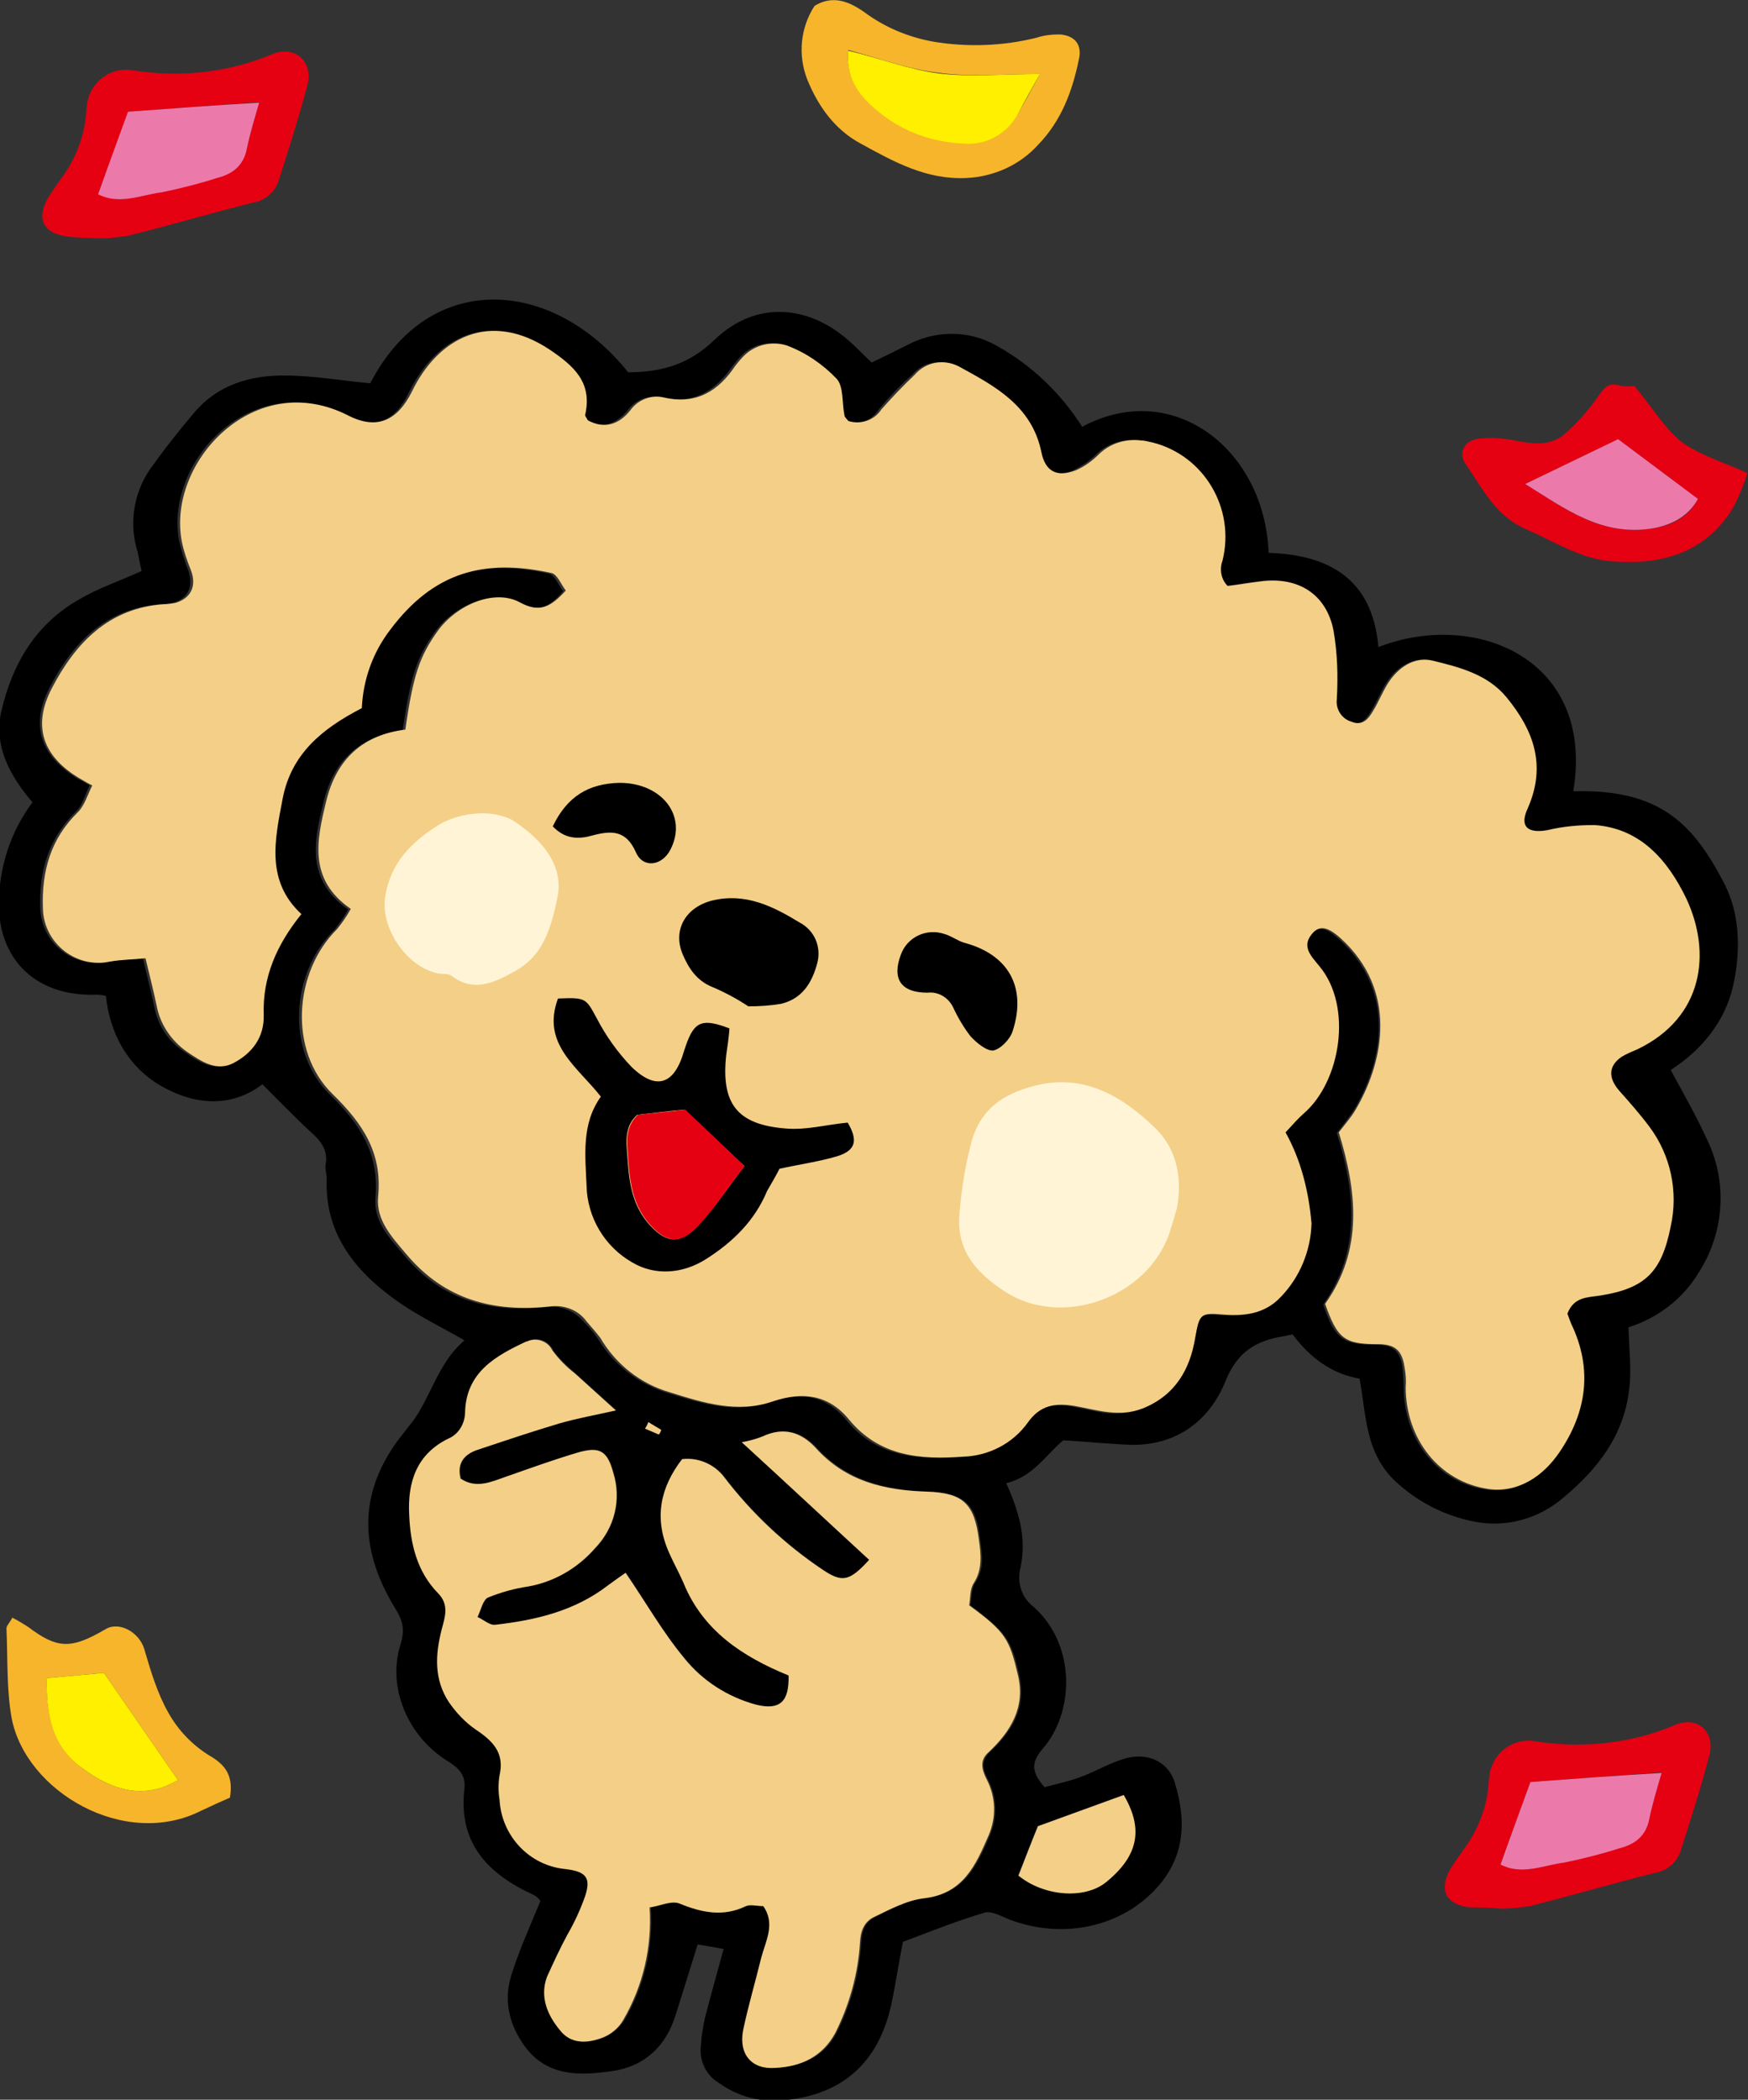 <?xml version="1.0" encoding="utf-8"?>
<!-- Generator: Adobe Illustrator 27.7.0, SVG Export Plug-In . SVG Version: 6.00 Build 0)  -->
<svg version="1.1" id="グループ_2638" xmlns="http://www.w3.org/2000/svg" xmlns:xlink="http://www.w3.org/1999/xlink" x="0px"
	 y="0px" viewBox="0 0 269.1 323.2" style="enable-background:new 0 0 269.1 323.2;" xml:space="preserve">
<rect x="0" y="0" width="269.1" height="323.2" fill="#333333" stroke="none"/>
<style type="text/css">
	.st0{clip-path:url(#SVGID_00000001635498627771400880000001880446271787569549_);}
	.st1{fill:#E50012;}
	.st2{fill:#EB7AAB;}
	.st3{fill:#F7B52C;}
	.st4{fill:#FFF000;}
	.st5{fill:#F4CF87;}
	.st6{fill:#FFF4D6;}
</style>
<g>
	<defs>
		<rect id="SVGID_1_" width="269.1" height="323.2"/>
	</defs>
	<clipPath id="SVGID_00000059306361125604021050000006322630411856396696_">
		<use xlink:href="#SVGID_1_"  style="overflow:visible;"/>
	</clipPath>
	<g id="グループ_2637" style="clip-path:url(#SVGID_00000059306361125604021050000006322630411856396696_);">
		<path id="パス_10722" class="st1" d="M15.4,36.7c1.4,0,2.9-0.2,4.3-0.4c6.4-1.6,12.8-3.5,19.2-5.1c1.9-0.3,3.4-1.6,4-3.4
			c1.6-5,3.2-10,4.5-15C48.1,9.3,45.3,7,42,8.3c-6.8,2.9-14.4,3.7-21.7,2.5c-3.3-0.5-6.4,1.8-6.9,5.2c0,0.3-0.1,0.6-0.1,0.9
			c-0.2,3.6-1.4,7-3.4,9.9c-0.9,1.3-1.8,2.5-2.6,3.8c-1.7,3.2-0.6,5.3,3,5.8C11.8,36.6,13.2,36.6,15.4,36.7 M19.7,17.2
			c6.7-0.5,13.4-1,20.2-1.5c-0.7,2.4-1.4,4.8-1.9,7.1c-0.5,2.6-2.2,3.9-4.6,4.5c-2.8,0.9-5.6,1.6-8.5,2.2c-3.2,0.5-6.5,2.1-9.8,0.3
			C16.7,25.5,18.3,21.2,19.7,17.2"/>
		<path id="パス_10723" class="st2" d="M19.7,17.2c-1.4,3.9-3,8.2-4.6,12.7c3.3,1.7,6.6,0.1,9.8-0.3c2.9-0.6,5.7-1.3,8.5-2.2
			c2.4-0.6,4.1-1.9,4.6-4.5c0.5-2.4,1.2-4.7,1.9-7.1C33.1,16.2,26.4,16.7,19.7,17.2"/>
		<path id="パス_10724" class="st1" d="M231.2,293.8c1.4,0,2.9-0.2,4.3-0.4c6.4-1.6,12.8-3.5,19.2-5.1c1.9-0.3,3.4-1.6,4-3.3
			c1.6-5,3.2-10,4.5-15c0.8-3.5-1.9-5.9-5.3-4.5c-6.8,2.9-14.4,3.7-21.7,2.5c-3.3-0.5-6.4,1.8-6.9,5.2c0,0.3-0.1,0.6-0.1,0.9
			c-0.2,3.6-1.4,7-3.4,9.9c-0.9,1.3-1.8,2.5-2.6,3.8c-1.7,3.2-0.6,5.3,3,5.8C227.7,293.6,229.1,293.6,231.2,293.8 M235.6,274.3
			c6.7-0.5,13.4-1,20.2-1.5c-0.7,2.4-1.4,4.8-1.9,7.1c-0.5,2.6-2.2,3.9-4.6,4.5c-2.8,0.9-5.6,1.6-8.5,2.2c-3.2,0.5-6.5,2.1-9.8,0.3
			C232.6,282.5,234.2,278.2,235.6,274.3"/>
		<path id="パス_10725" class="st2" d="M235.6,274.3c-1.4,3.9-3,8.2-4.6,12.7c3.3,1.7,6.6,0.1,9.8-0.3c2.9-0.6,5.7-1.3,8.5-2.2
			c2.4-0.6,4.1-1.9,4.6-4.5c0.5-2.4,1.2-4.7,1.9-7.1C249,273.3,242.3,273.8,235.6,274.3"/>
		<path id="パス_10726" class="st3" d="M125.4,0.9c-2.2,3.4-2.6,7.6-1.1,11.4c1.6,3.9,4.1,7.6,8.2,9.8c5.1,2.8,10.1,5.6,16.3,5.3
			c4.2-0.2,8.2-2,11-5.1c3.6-3.7,5.3-8.3,6.3-13.2c0.5-2.2-0.6-3.6-2.9-3.8c-1.2,0-2.4,0.1-3.6,0.5c-5.2,1.3-10.7,1.5-16,0.6
			c-3.8-0.7-7.4-2.2-10.5-4.5C130.7,0.2,128.2-0.8,125.4,0.9 M160.1,11.4c-1.4,2.5-2.4,4.5-3.6,6.4c-1.6,2.9-4.8,4.5-8.2,4.2
			c-4.7-0.2-9.1-1.8-12.8-4.7c-2.8-2.2-5.4-5-4.9-9.6c4.8,1.3,9.3,3,13.9,3.5C149.3,11.9,154.3,11.4,160.1,11.4"/>
		<path id="パス_10727" class="st4" d="M160.1,11.4c-5.8,0-10.8,0.5-15.6-0.1c-4.6-0.6-9-2.3-13.9-3.5c-0.5,4.6,2.1,7.4,4.9,9.6
			c3.6,2.9,8.1,4.5,12.8,4.7c3.3,0.3,6.5-1.3,8.2-4.2C157.6,15.9,158.6,14,160.1,11.4"/>
		<path id="パス_10728" class="st1" d="M251.6,59.4c-0.7,0.1-1.4,0.1-2.1,0c-2-0.7-2.6,0.4-3.6,1.8c-1.4,2-3,3.8-4.8,5.4
			c-2.1,2-4.7,1.8-7.4,1.3c-1.9-0.4-3.9-0.6-5.9-0.4c-2.3,0.2-3.4,2.1-2.2,3.9c2.6,3.7,4.5,7.9,9.2,10c4.4,1.9,8.4,4.6,13.3,5
			c7.6,0.6,14.2-1.2,18.5-7.9c1-1.8,1.8-3.7,2.4-5.7c-3.8-1.7-7.5-2.8-10.3-4.9C256.1,65.7,254.2,62.5,251.6,59.4 M261.4,76.8
			c-1.4,2.6-3.6,4-6.8,4.5c-8.1,1.4-13.8-3.1-19.8-6.8l14.3-6.9L261.4,76.8"/>
		<path id="パス_10729" class="st2" d="M261.4,76.8l-12.3-9.2l-14.3,6.9c6,3.7,11.8,8.2,19.8,6.8C257.7,80.7,260,79.3,261.4,76.8"
			/>
		<path id="パス_10730" class="st3" d="M35.4,276.7c0.5-3.1-0.4-4.9-3.2-6.5c-2.6-1.6-4.8-3.9-6.3-6.6c-1.7-3-2.7-6.4-3.7-9.8
			c-0.8-2.6-3.9-4.3-6-3c-5.3,3.1-7.4,3-11.9-0.4c-0.8-0.5-1.6-1-2.4-1.4c-0.4,0.8-1,1.3-0.9,1.8c0.2,4.6,0,9.3,0.8,13.7
			C4,275.8,19.2,284.7,31,278.7C32.5,278,34,277.3,35.4,276.7 M27.4,274c-5.2,3.1-10.1,1.6-14.7-1.8c-4.7-3.4-5.6-8.5-5.5-13.9
			l8.8-0.8L27.4,274"/>
		<path id="パス_10731" class="st4" d="M27.4,274l-11.4-16.5l-8.8,0.8c-0.1,5.4,0.7,10.5,5.5,13.9C17.3,275.6,22.2,277.1,27.4,274
			"/>
		<path id="パス_10732" d="M195.3,85.1c-0.6-16-14.8-26.9-28.7-19.4c-3.3-5.2-7.8-9.5-13.2-12.5c-4.2-2.4-9.4-2.4-13.7-0.1
			c-1.8,0.9-3.6,1.8-5.5,2.7c-1.3-1.2-2.4-2.4-3.7-3.5c-5.7-5-13.8-6.4-20.5,0c-3.9,3.8-8.2,5-13.3,5c-11.6-14.5-30.6-15.9-39.7,1.7
			c-4.4-0.4-8.8-1.2-13.3-1.2c-5.2,0-10.1,1.4-13.7,5.6c-2.2,2.6-4.3,5.2-6.3,8c-3,3.8-4,8.9-2.5,13.6c0.2,1,0.4,2,0.6,2.9
			c-3.3,1.5-6.6,2.6-9.5,4.3c-6.8,3.8-10.4,10-12.1,17.3c-1.2,5.3,1.3,9.9,4.8,14c-3,4-4.7,8.7-5.1,13.7c-0.9,9.8,5.1,16.3,15,15.9
			c0.5,0,1,0.1,1.4,0.2c0.6,5.7,3.3,10.8,8.4,13.8c5.2,3,10.8,3.5,15.7-0.2c2.6,2.6,4.9,5,7.4,7.3c1.6,1.4,2.8,2.9,2.3,5.2
			c0,0.6,0.1,1.2,0.2,1.8c-0.4,8.5,4.2,14.3,10.6,18.9c3.2,2.3,6.9,4.1,10.6,6.2c-1.1,1-2.1,2.1-2.9,3.4c-1.3,2-2.3,4.3-3.4,6.4
			c-0.5,0.9-1,1.8-1.6,2.6c-1.3,1.7-2.7,3.3-3.8,5.2c-4.8,8-3.7,15.9,1,23.6c1.1,1.8,1.6,3.1,0.9,5.5c-2.2,6.7,1.1,14.4,7.4,18.2
			c1.6,1,2.6,2.1,2.4,4.1c-1,8.5,3.7,13.2,10.7,16.4c0.4,0.2,0.7,0.5,1,0.9c-1.6,3.9-3.3,7.6-4.5,11.5s-0.3,7.6,2.1,10.9
			c3.5,4.7,8.5,4.5,13.4,3.8c5-0.7,8.3-3.8,9.8-8.6c1.1-3.5,2.2-7,3.4-10.9c1.2,0.2,2.4,0.4,4,0.7c-1,3.7-2,7.2-2.9,10.7
			c-0.3,1.4-0.5,2.7-0.6,4.1c-0.3,2.4,0.8,4.7,2.9,5.9c2.8,2,6.2,2.9,9.7,2.6c9.1-0.8,14.7-5.7,16.7-14.7c0.7-3.3,1.2-6.7,1.8-9.7
			c4.5-1.7,8.5-3.3,12.6-4.5c1.1-0.3,2.6,0.6,3.9,1.1c7.7,2.9,16.5,1.4,22.2-4.5c4.8-5,5-10.7,3.1-16.8c-1.1-3.2-4.4-4.6-8-3.4
			c-2.2,0.7-4.2,1.9-6.4,2.7c-1.8,0.7-3.8,1.1-5.6,1.6c-1.9-2.2-2.2-3.7-0.3-5.9c4.9-5.6,5.2-15.9-1.3-21.8
			c-1.9-1.4-2.7-3.8-2.1-6.1c1-4.6-0.3-8.8-2.2-13c4.2-1,6.2-4.5,8.8-6.6c3.7,0.2,7.2,0.6,10.7,0.7c7,0,11.9-3.9,14.3-9.9
			c1.8-4.4,4.6-6.1,8.8-6.8c0.5-0.1,0.9-0.2,1.5-0.3c2.6,3.5,6,6.1,10.3,6.8c0.6,3.3,0.8,6.5,1.7,9.5c0.7,2.3,1.9,4.5,3.7,6.2
			c3.4,3.2,7.6,5.4,12.2,6.3c4.9,1,10-0.4,13.8-3.7c5.3-4.4,9.3-9.6,10.1-16.6c0.4-3,0-6.1-0.1-9.6c4.5-1.4,8.4-4.4,10.8-8.4
			c4-6.2,4.5-14.1,1.2-20.7c-1.6-3.5-3.5-6.8-5.5-10.5c4.8-3.1,8.3-7.4,9.6-12.9c1.2-5.4,1.1-11.1-1.4-15.9
			c-4.7-9-9.8-14.5-23.2-14.1c3.4-20.4-15.1-28-30-22.2C211.3,89.1,204.6,85.4,195.3,85.1 M197.9,174.3c2.4,4.3,3.7,9.1,3.6,14.1
			c-0.1,4.2-1.7,8.2-4.7,11.3c-2.5,2.8-5.8,3-9.4,2.7c-3.1-0.2-3.2,0.3-3.8,3.6c-0.9,4.9-3.1,8.8-8.1,10.9c-3.7,1.5-7,0.2-10.5-0.4
			c-3-0.5-5.3-0.1-7.2,2.6c-2.3,3.2-6,5.1-9.9,5.2c-6.6,0.4-13,0-17.6-5.7c-3.2-3.9-7.2-4.4-11.7-2.8c-5.5,1.9-10.7,0.2-15.9-1.4
			c-4.5-1.4-8.3-4.4-10.7-8.4c-0.6-0.9-1.3-1.7-2.1-2.5c-1.4-1.7-3.6-2.6-5.7-2.3c-8.6,0.9-16.1-0.9-22-8c-2.3-2.7-4.7-5.2-4.4-8.8
			c0.6-6.8-2.3-11.3-7-15.9c-6.8-6.6-6.1-18.8,0.7-25.4c0.8-1,1.5-2,2.1-3.1c-6.5-4.6-5.3-10.4-3.8-16.5c1.6-6.7,5.8-10.2,12.2-11.1
			c1.2-8.4,2.2-11.3,5-15.2c2.9-4,8.7-6.5,12.6-4.4c3.2,1.7,4.9,0.7,7.1-1.8c-0.7-0.9-1.3-2.5-2.2-2.7c-10.4-2.3-18.2-0.1-24.8,8.7
			c-2.6,3.5-4.2,7.7-4.4,12.1c-6.2,3.2-10.9,7.2-12.2,14c-1.2,6.2-2.6,12.5,2.9,17.6c-3.9,4.7-6.1,9.7-5.8,15.5
			c0.1,3.5-1.8,5.9-4.6,7.4c-2.6,1.4-5-0.1-7.2-1.7c-2.4-1.5-4-3.9-4.6-6.7c-0.5-2.4-1.1-4.7-1.8-7.7c-1.8,0.2-3.6,0.2-5.4,0.5
			c-4.7,1-9.2-2-10.2-6.6c-0.1-0.5-0.2-1.1-0.2-1.6c-0.2-5.6,1.2-10.6,5.4-14.8c1.1-1,1.5-2.7,2.2-4.1c-1-0.6-1.4-0.8-1.8-1
			c-5.7-3.5-7.4-8.1-4.4-14c3.6-7,8.7-12.3,17.2-12.9c0.6,0,1.2-0.1,1.8-0.2c2.4-0.7,3.2-2.5,2.4-5c-0.6-1.4-1-2.9-1.4-4.4
			c-2.4-12.3,11.2-26.9,25.7-19.4c4.4,2.3,7.6,0.8,9.7-3.7c4.1-8.3,12-12.6,21.2-6.5c3.8,2.5,6.6,5.1,5.5,10
			c-0.1,0.2,0.2,0.5,0.4,0.9c2.5,1.4,4.7,0.6,6.5-1.5c1.2-1.7,3.3-2.5,5.3-2c4.9,1.1,8.3-1.1,10.9-4.9c0.4-0.5,0.8-1,1.2-1.4
			c1.7-1.9,4.4-2.5,6.8-1.7c2.9,1.2,5.4,2.9,7.6,5.1c1.1,1.2,0.8,3.7,1.2,5.6c0.1,0.3,0.4,0.5,0.6,0.9c1.9,0.7,4,0,5.1-1.8
			c1.6-1.9,3.3-3.7,5.1-5.3c1.7-2,4.5-2.5,6.8-1.3c5.5,3,11.2,6.1,12.7,13.1c0.6,3.1,2.4,4.1,5.3,2.9c1.4-0.7,2.6-1.5,3.7-2.6
			c1.7-1.6,4.1-2.3,6.4-2c8.2,1.1,14,8.6,12.9,16.8c-0.1,0.6-0.2,1.2-0.3,1.7c-0.5,1.3-0.2,2.8,0.8,3.9l5-0.7
			c5.8-0.8,10.2,1.8,11.3,7.6c0.5,3.5,0.7,7,0.5,10.5c-0.2,1.6,0.8,3.1,2.3,3.5c1.7,0.7,2.6-0.5,3.3-1.7c0.8-1.3,1.4-2.8,2.2-4.1
			c1.6-2.6,4.2-4.3,7-3.6c4.1,1,8.4,2.1,11.3,5.6c4.2,5.1,6.3,10.5,3.3,17.1c-1.3,2.9-0.1,4,3,3.4c2.4-0.5,4.8-0.8,7.3-0.8
			c7.2,0.6,11.4,5.6,14.1,11.4c4,8.3,2.7,18.3-7.5,23.2c-0.9,0.3-1.7,0.7-2.5,1.2c-2,1.4-2,3.2-0.4,5.1c1.7,1.8,3.3,3.7,4.7,5.6
			c3.3,4.4,4.5,10,3.3,15.4c-1.4,7-3.8,9.5-10.8,10.6c-2,0.3-4.1,0.2-5.1,2.8c0.2,0.5,0.3,1.1,0.6,1.6c3.3,6.9,2.5,13.5-1.8,19.7
			c-2.6,3.7-6.3,6.4-10.9,5.7c-7.6-1-12.8-7.8-12.8-15.7c0-1.1-0.1-2.2-0.2-3.2c-0.4-2.5-1.5-3.4-4.1-3.4c-5.1,0-6.3-0.9-8.1-6.2
			c5.9-8.4,4.9-17.4,2.1-26.4c0.9-1.2,1.8-2.3,2.6-3.5c4.1-6.8,6.7-17.4-1.5-25.6c-2.2-2.2-3.7-3-5-1.7c-2,2-0.4,3.6,0.9,5.2
			c5.2,6.2,3.4,17.8-2.4,22.7C199.8,172.2,199,173.2,197.9,174.3 M114.2,222c1.1-0.2,2.3-0.5,3.4-0.9c3.2-1.5,5.9-0.7,8.2,1.8
			c4.6,5,10.6,6.5,17.1,6.7c5.6,0.2,7.4,1.9,8,7.4c0.3,2.3,0.7,4.5-0.8,6.7c-0.6,0.9-0.5,2.3-0.7,3.4c5.6,4.2,6.3,5.3,7.5,10.7
			c1.2,5-1.1,8.7-4.5,11.9c-1.5,1.4-1,2.9-0.3,4.2c1.4,2.7,1.5,5.8,0.3,8.6c-1.9,4.5-3.9,9-10,9.7c-2.7,0.3-5.3,1.7-7.7,2.9
			c-1.4,0.7-2,2-2.1,3.8c-0.3,4.9-1.6,9.7-3.8,14c-1.9,3.7-5.3,5.1-9.2,5.4c-3.7,0.2-5.8-2.2-5-5.8c0.8-3.8,1.9-7.5,2.8-11.2
			c0.6-2.6,2.2-5.2,0.3-7.9c-1,0-2-0.3-2.7,0c-3.5,1.7-6.7,1-10.2-0.4c-1.2-0.5-3.1,0.4-4.6,0.6c0.4,6.1-1,12.2-4.1,17.4
			c-0.8,1.2-2,2.2-3.3,2.7c-2.2,0.8-4.6,1-6.4-1.2c-1.9-2.4-3.1-5.1-2-8.2c1-2.3,2-4.5,3.2-6.6c1-1.9,1.9-3.8,2.7-5.9
			c0.9-2.9,0.1-3.7-3-4.1c-5.6-0.5-10-5.1-10.2-10.7c-0.2-1.2-0.2-2.5,0-3.7c0.9-3.5-1-5.4-3.7-7.1c-1.6-1.1-3-2.5-4.1-4.2
			c-2.3-3.5-2.1-7.3-1.1-11.2c0.5-1.9,1.2-3.8-0.6-5.6c-3.2-3.2-4.2-7.5-4.4-11.9c-0.3-5.1,1.1-9.5,6.1-11.9
			c1.6-0.7,2.6-2.4,2.5-4.1c0.2-6.1,4.7-8.7,9.4-10.8c1.4-0.8,3.2-0.2,3.9,1.2c0,0,0,0.1,0,0.1c1,1.3,2.2,2.5,3.5,3.6
			c2.1,1.9,4.2,3.8,6.3,5.7c-3.1,0.7-6,1.2-8.7,2c-4.3,1.2-8.5,2.6-12.7,4.1c-2,0.7-3.1,2-2.5,4.4c2.4,1.6,4.7,0.5,7-0.3
			c3.7-1.2,7.3-2.6,11-3.7c3.4-1,4.5-0.3,5.5,3.1c1.2,4.1,0.2,8.5-2.8,11.6c-2.7,3.1-6.3,5.1-10.3,5.9c-2.1,0.3-4.2,0.9-6.2,1.7
			c-0.8,0.4-1.1,1.9-1.6,3c0.9,0.4,1.8,1.3,2.7,1.2c6.2-0.7,12.2-2.1,17.3-6c1.1-0.8,2.2-1.6,2.8-2c3,4.5,5.6,9.1,9,13.1
			c2.8,3.5,6.7,6.1,11.1,7.2c3.7,0.9,5.1-0.5,5-4.5c-7.1-2.9-13.2-6.8-16.2-14.3c-0.6-1.6-1.5-3.1-2.2-4.6c-2.4-5.4-1.2-10.1,2-14.4
			c2.5-0.3,5,0.8,6.5,2.8c4.2,5.5,9.3,10.3,15.1,14.2c3,2,4.1,1.9,7.2-1.5L114.2,222 M159.7,281.1l13.2-4.8c3,5.4,2.1,9.4-2.7,13.4
			c-3.3,2.7-9.5,2.2-13.5-1C157.8,286.1,158.8,283.5,159.7,281.1 M99.3,219.9c0.2-0.3,0.3-0.7,0.5-1c0.7,0.4,1.3,0.8,2,1.2
			c-0.2,0.2-0.4,0.7-0.4,0.7C100.7,220.5,100,220.2,99.3,219.9"/>
		<path id="パス_10733" class="st5" d="M197.9,174.3c1.1-1.2,1.9-2.1,2.8-2.9c5.7-4.9,7.6-16.5,2.4-22.7c-1.3-1.6-2.9-3.1-0.9-5.2
			c1.3-1.3,2.8-0.5,5,1.7c8.1,8.2,5.5,18.8,1.5,25.6c-0.7,1.2-1.6,2.2-2.6,3.5c2.8,9.1,3.8,18.1-2.1,26.4c1.9,5.4,3,6.2,8.1,6.2
			c2.6,0,3.7,0.9,4.1,3.4c0.2,1.1,0.3,2.1,0.2,3.2c0,7.9,5.1,14.6,12.8,15.7c4.6,0.6,8.4-2,10.9-5.7c4.2-6.2,5.1-12.8,1.8-19.7
			c-0.2-0.5-0.4-1-0.6-1.6c1-2.6,3.1-2.5,5.1-2.8c6.9-1.1,9.4-3.6,10.8-10.6c1.2-5.4,0-11-3.3-15.4c-1.5-2-3.1-3.8-4.7-5.6
			c-1.6-1.9-1.6-3.7,0.4-5.1c0.8-0.5,1.6-0.8,2.5-1.2c10.2-4.9,11.4-14.9,7.5-23.2c-2.8-5.8-7-10.8-14.1-11.3
			c-2.5,0-4.9,0.2-7.3,0.8c-3.1,0.5-4.3-0.6-3-3.4c2.9-6.6,0.9-12-3.3-17.1c-2.9-3.5-7.2-4.6-11.3-5.6c-2.8-0.7-5.4,1-7,3.6
			c-0.8,1.3-1.4,2.8-2.2,4.1c-0.7,1.2-1.6,2.4-3.3,1.7c-1.5-0.4-2.5-1.9-2.3-3.5c0.2-3.5,0.1-7-0.5-10.5c-1.1-5.7-5.5-8.4-11.3-7.6
			c-1.7,0.2-3.3,0.5-5,0.7c-1-1-1.3-2.5-0.8-3.9c2-8-2.8-16.2-10.8-18.2c-0.6-0.1-1.1-0.3-1.7-0.3c-2.3-0.3-4.7,0.4-6.4,2
			c-1.1,1.1-2.3,2-3.7,2.6c-2.9,1.1-4.7,0.2-5.3-2.9c-1.5-7.1-7.2-10.1-12.7-13.1c-2.3-1.2-5.1-0.7-6.8,1.3
			c-1.8,1.7-3.5,3.5-5.1,5.3c-1.1,1.7-3.2,2.4-5.1,1.8c-0.3-0.4-0.6-0.6-0.6-0.9c-0.4-1.9-0.1-4.4-1.2-5.6c-2.1-2.2-4.7-4-7.6-5.1
			c-2.4-0.8-5.1-0.1-6.8,1.7c-0.4,0.4-0.8,0.9-1.2,1.4c-2.6,3.9-6,6-10.9,4.9c-2-0.5-4.1,0.3-5.3,2c-1.7,2.1-3.9,2.9-6.5,1.5
			c-0.2-0.4-0.5-0.7-0.4-0.9c1.1-5-1.8-7.5-5.5-10c-9.2-6.1-17.2-1.8-21.2,6.5c-2.2,4.4-5.3,5.9-9.7,3.7
			c-14.5-7.5-28.1,7.2-25.7,19.4c0.3,1.5,0.8,2.9,1.4,4.4c0.9,2.4,0,4.3-2.4,5c-0.6,0.1-1.2,0.2-1.8,0.2c-8.5,0.6-13.6,6-17.2,12.9
			c-3.1,5.9-1.4,10.6,4.4,14c0.4,0.2,0.8,0.5,1.8,1c-0.7,1.4-1.2,3.1-2.2,4.1c-4.2,4.1-5.6,9.1-5.4,14.8c0.1,4.8,4.1,8.5,8.8,8.4
			c0.5,0,1.1-0.1,1.6-0.2c1.7-0.3,3.5-0.3,5.4-0.5c0.7,2.9,1.3,5.3,1.8,7.7c0.6,2.7,2.3,5.1,4.6,6.7c2.2,1.5,4.6,3.1,7.2,1.7
			c2.8-1.5,4.7-3.9,4.6-7.4c-0.2-5.8,2-10.8,5.8-15.5c-5.5-5.1-4.1-11.4-2.9-17.7c1.3-6.9,6-10.8,12.2-14c0.2-4.4,1.7-8.6,4.4-12.1
			c6.6-8.8,14.4-11,24.8-8.7c0.9,0.2,1.5,1.8,2.2,2.7c-2.3,2.5-4,3.5-7.1,1.8c-3.9-2.1-9.7,0.4-12.6,4.4c-2.8,3.9-3.8,6.8-5,15.2
			c-6.4,0.8-10.6,4.4-12.2,11.1c-1.5,6.1-2.7,12,3.8,16.5c-0.6,1.1-1.3,2.1-2.1,3.1c-6.7,6.6-7.5,18.8-0.7,25.4
			c4.7,4.6,7.7,9.1,7,15.9c-0.3,3.5,2.1,6.1,4.4,8.8c5.9,7,13.4,8.9,22,8c2.2-0.3,4.4,0.5,5.7,2.3c0.7,0.8,1.4,1.6,2.1,2.5
			c2.4,4.1,6.2,7.1,10.7,8.4c5.1,1.6,10.4,3.3,15.9,1.4c4.5-1.5,8.5-1.1,11.7,2.8c4.7,5.7,11,6.2,17.6,5.7c3.9-0.1,7.6-2,9.9-5.2
			c1.9-2.7,4.2-3.1,7.2-2.6c3.4,0.6,6.8,1.8,10.5,0.4c5-2,7.3-6,8.1-10.9c0.6-3.3,0.7-3.9,3.8-3.6c3.5,0.3,6.8,0.1,9.4-2.7
			c2.9-3,4.6-7.1,4.7-11.3C201.5,183.5,200.3,178.6,197.9,174.3"/>
		<path id="パス_10734" class="st5" d="M114.2,222c7.1,6.5,13.4,12.4,19.6,18.1c-3.1,3.4-4.2,3.5-7.2,1.5
			c-5.8-3.9-10.9-8.7-15.1-14.2c-1.5-2-4-3.1-6.5-2.8c-3.3,4.3-4.4,9-2,14.4c0.7,1.6,1.5,3,2.2,4.6c3,7.4,9.1,11.4,16.2,14.3
			c0.1,4-1.3,5.4-5,4.5c-4.4-1.2-8.3-3.7-11.1-7.2c-3.3-4-5.9-8.6-9-13.1c-0.6,0.4-1.7,1.2-2.8,2c-5.1,3.9-11.1,5.3-17.3,6
			c-0.8,0.1-1.8-0.8-2.7-1.2c0.5-1,0.8-2.6,1.6-3c2-0.8,4.1-1.4,6.2-1.7c4-0.7,7.6-2.8,10.3-5.9c3-3.1,4.1-7.5,2.8-11.6
			c-0.9-3.4-2.1-4.1-5.5-3.1c-3.7,1.1-7.3,2.4-11,3.7c-2.3,0.8-4.6,1.9-7,0.3c-0.6-2.3,0.5-3.7,2.5-4.4c4.2-1.4,8.4-2.8,12.7-4.1
			c2.8-0.8,5.6-1.3,8.7-2c-2.1-1.9-4.2-3.8-6.3-5.7c-1.3-1-2.5-2.2-3.5-3.6c-0.7-1.4-2.5-2-3.9-1.3c0,0-0.1,0-0.1,0
			c-4.7,2.2-9.2,4.7-9.4,10.8c0,1.7-0.9,3.4-2.5,4.1c-5,2.4-6.4,6.8-6.1,11.9c0.2,4.4,1.2,8.6,4.4,11.9c1.8,1.8,1.1,3.7,0.6,5.6
			c-1,3.9-1.2,7.7,1.1,11.2c1.1,1.6,2.5,3.1,4.1,4.2c2.7,1.8,4.5,3.6,3.7,7.1c-0.2,1.2-0.2,2.5,0,3.7c0.3,5.6,4.6,10.2,10.2,10.7
			c3.1,0.4,3.9,1.3,3,4.1c-0.7,2-1.6,4-2.7,5.9c-1.2,2.2-2.2,4.4-3.2,6.6c-1.1,3,0,5.8,2,8.2c1.7,2.2,4.2,2,6.4,1.2
			c1.4-0.5,2.6-1.5,3.3-2.7c3.1-5.3,4.5-11.3,4.1-17.4c1.5-0.2,3.3-1.1,4.6-0.6c3.4,1.4,6.7,2.1,10.2,0.4c0.7-0.3,1.7,0,2.7,0
			c1.9,2.7,0.4,5.3-0.3,7.9c-0.9,3.7-2,7.4-2.8,11.2c-0.7,3.7,1.3,6.1,5,5.8c3.9-0.2,7.2-1.7,9.2-5.4c2.2-4.4,3.5-9.1,3.8-14
			c0.1-1.8,0.7-3.1,2.1-3.8c2.5-1.2,5.1-2.6,7.7-2.9c6.1-0.7,8-5.1,10-9.7c1.2-2.8,1.1-5.9-0.3-8.6c-0.7-1.4-1.2-2.9,0.3-4.2
			c3.4-3.2,5.7-6.9,4.5-11.9c-1.3-5.5-1.9-6.6-7.5-10.7c0.2-1.1,0.1-2.5,0.7-3.4c1.4-2.2,1.1-4.5,0.8-6.7c-0.7-5.5-2.4-7.2-8-7.4
			c-6.6-0.2-12.5-1.6-17.1-6.7c-2.3-2.5-5-3.3-8.2-1.8C116.4,221.5,115.3,221.8,114.2,222"/>
		<path id="パス_10735" class="st5" d="M159.8,281.1c-1,2.4-2,5-3,7.6c3.9,3.2,10.2,3.7,13.5,1c4.9-4,5.8-8.1,2.7-13.4
			L159.8,281.1"/>
		<path id="パス_10736" class="st5" d="M99.3,219.9c0.7,0.3,1.4,0.6,2.1,0.9c0.1,0,0.3-0.4,0.4-0.7c-0.7-0.4-1.3-0.8-2-1.2
			C99.7,219.3,99.5,219.6,99.3,219.9"/>
		<path id="パス_10737" class="st6" d="M181.2,185.9c0.9-5.1-0.3-9.4-3.5-12.4c-5.1-4.9-11.1-8.4-18.7-6.3
			c-4.4,1.2-7.9,3.3-9.4,8.4c-1,3.7-1.6,7.5-1.9,11.3c-0.5,5.7,2.8,9.1,6.7,11.7c8.7,6,22.1,1.3,25.6-8.7
			C180.5,188.4,180.9,186.9,181.2,185.9"/>
		<path id="パス_10738" d="M120,179.9c3.2-0.7,6.1-1.1,8.8-1.9c3-0.9,3.3-2.5,1.7-5.2c-3.3,0.3-6.4,1.2-9.6,0.9
			c-7.5-0.6-9.9-3.9-9.1-11.3c0.2-1.4,0.4-2.7,0.5-4.1c-4.2-1.6-5.4-1.1-6.7,2.6c-0.1,0.3-0.2,0.6-0.3,0.9c-1.5,5.2-4.3,6.1-8.1,2.4
			c-2.1-2.2-3.9-4.7-5.3-7.4c-1.7-3.1-1.6-3.3-6-3.1c-2.6,7,3,10.5,6.6,15.1c-3,4.2-2.4,9-2.2,13.7c0.1,4.9,2.8,9.4,7,11.8
			c3.5,2.1,7.8,1.8,11.4-0.5c4.1-2.6,7.5-5.9,9.4-10.5C118.8,182.1,119.5,180.9,120,179.9 M114.6,179.5c-2.4,3.1-4.6,6.5-7.3,9.3
			c-2.9,3-5,2.4-7.6-0.6c-2.8-3.4-2.9-7.3-3.2-11.3c-0.2-2.1,0.1-4,1.6-5.3c2.6-0.3,5-0.6,7.3-0.8
			C108.3,173.5,111,176.1,114.6,179.5"/>
		<path id="パス_10739" class="st6" d="M85.9,137.7c0.7-4.5-2.2-8.2-6.6-11.2c-3-2-8.4-1.6-11.8,0.5c-4.2,2.6-7.4,5.9-8.2,11
			c-0.8,4.8,3.3,10.8,8,11.8c0.8,0.2,1.7,0,2.2,0.4c3.3,2.5,6.3,1.2,9.4-0.5C82.7,147.7,84.6,144.7,85.9,137.7"/>
		<path id="パス_10740" d="M115.2,154.9c1.7,0,3.4-0.1,5.1-0.4c3.2-0.8,4.7-3.2,5.5-6.2c0.7-2.5-0.4-5.1-2.7-6.3
			c-4.1-2.5-8.3-4.6-13.4-3.4c-4.1,1-6.2,4.5-4.6,8.3c0.9,2.1,2.1,4,4.5,5C111.5,152.7,113.4,153.7,115.2,154.9"/>
		<path id="パス_10741" d="M138.7,146.9c-1.4,3.7-0.1,5.9,4.1,5.9c1.7-0.2,3.3,0.8,4,2.4c0.7,1.5,1.6,3,2.6,4.3
			c0.9,1,2.5,2.3,3.5,2.2c1.1-0.2,2.6-1.7,3-3c2.2-6.8-0.7-11.8-7.5-13.6c-1-0.3-1.9-1-2.9-1.3C142.7,142.8,139.7,144.2,138.7,146.9
			"/>
		<path id="パス_10742" d="M85.1,127.2c1.9,2,4,2,6.1,1.4c3-0.8,5.2-0.8,6.7,2.6c1.1,2.5,4,2.1,5.3-0.4c2.7-5.2-1.3-10.3-7.8-10.3
			C90.6,120.6,87.3,122.6,85.1,127.2"/>
		<path id="パス_10743" class="st1" d="M114.6,179.5c-3.5-3.4-6.3-6-9.1-8.7c-2.3,0.3-4.7,0.5-7.3,0.8c-1.5,1.4-1.8,3.2-1.6,5.3
			c0.3,4,0.4,7.9,3.2,11.3c2.6,3,4.7,3.6,7.6,0.6C110,186,112.2,182.6,114.6,179.5"/>
	</g>
</g>
</svg>
